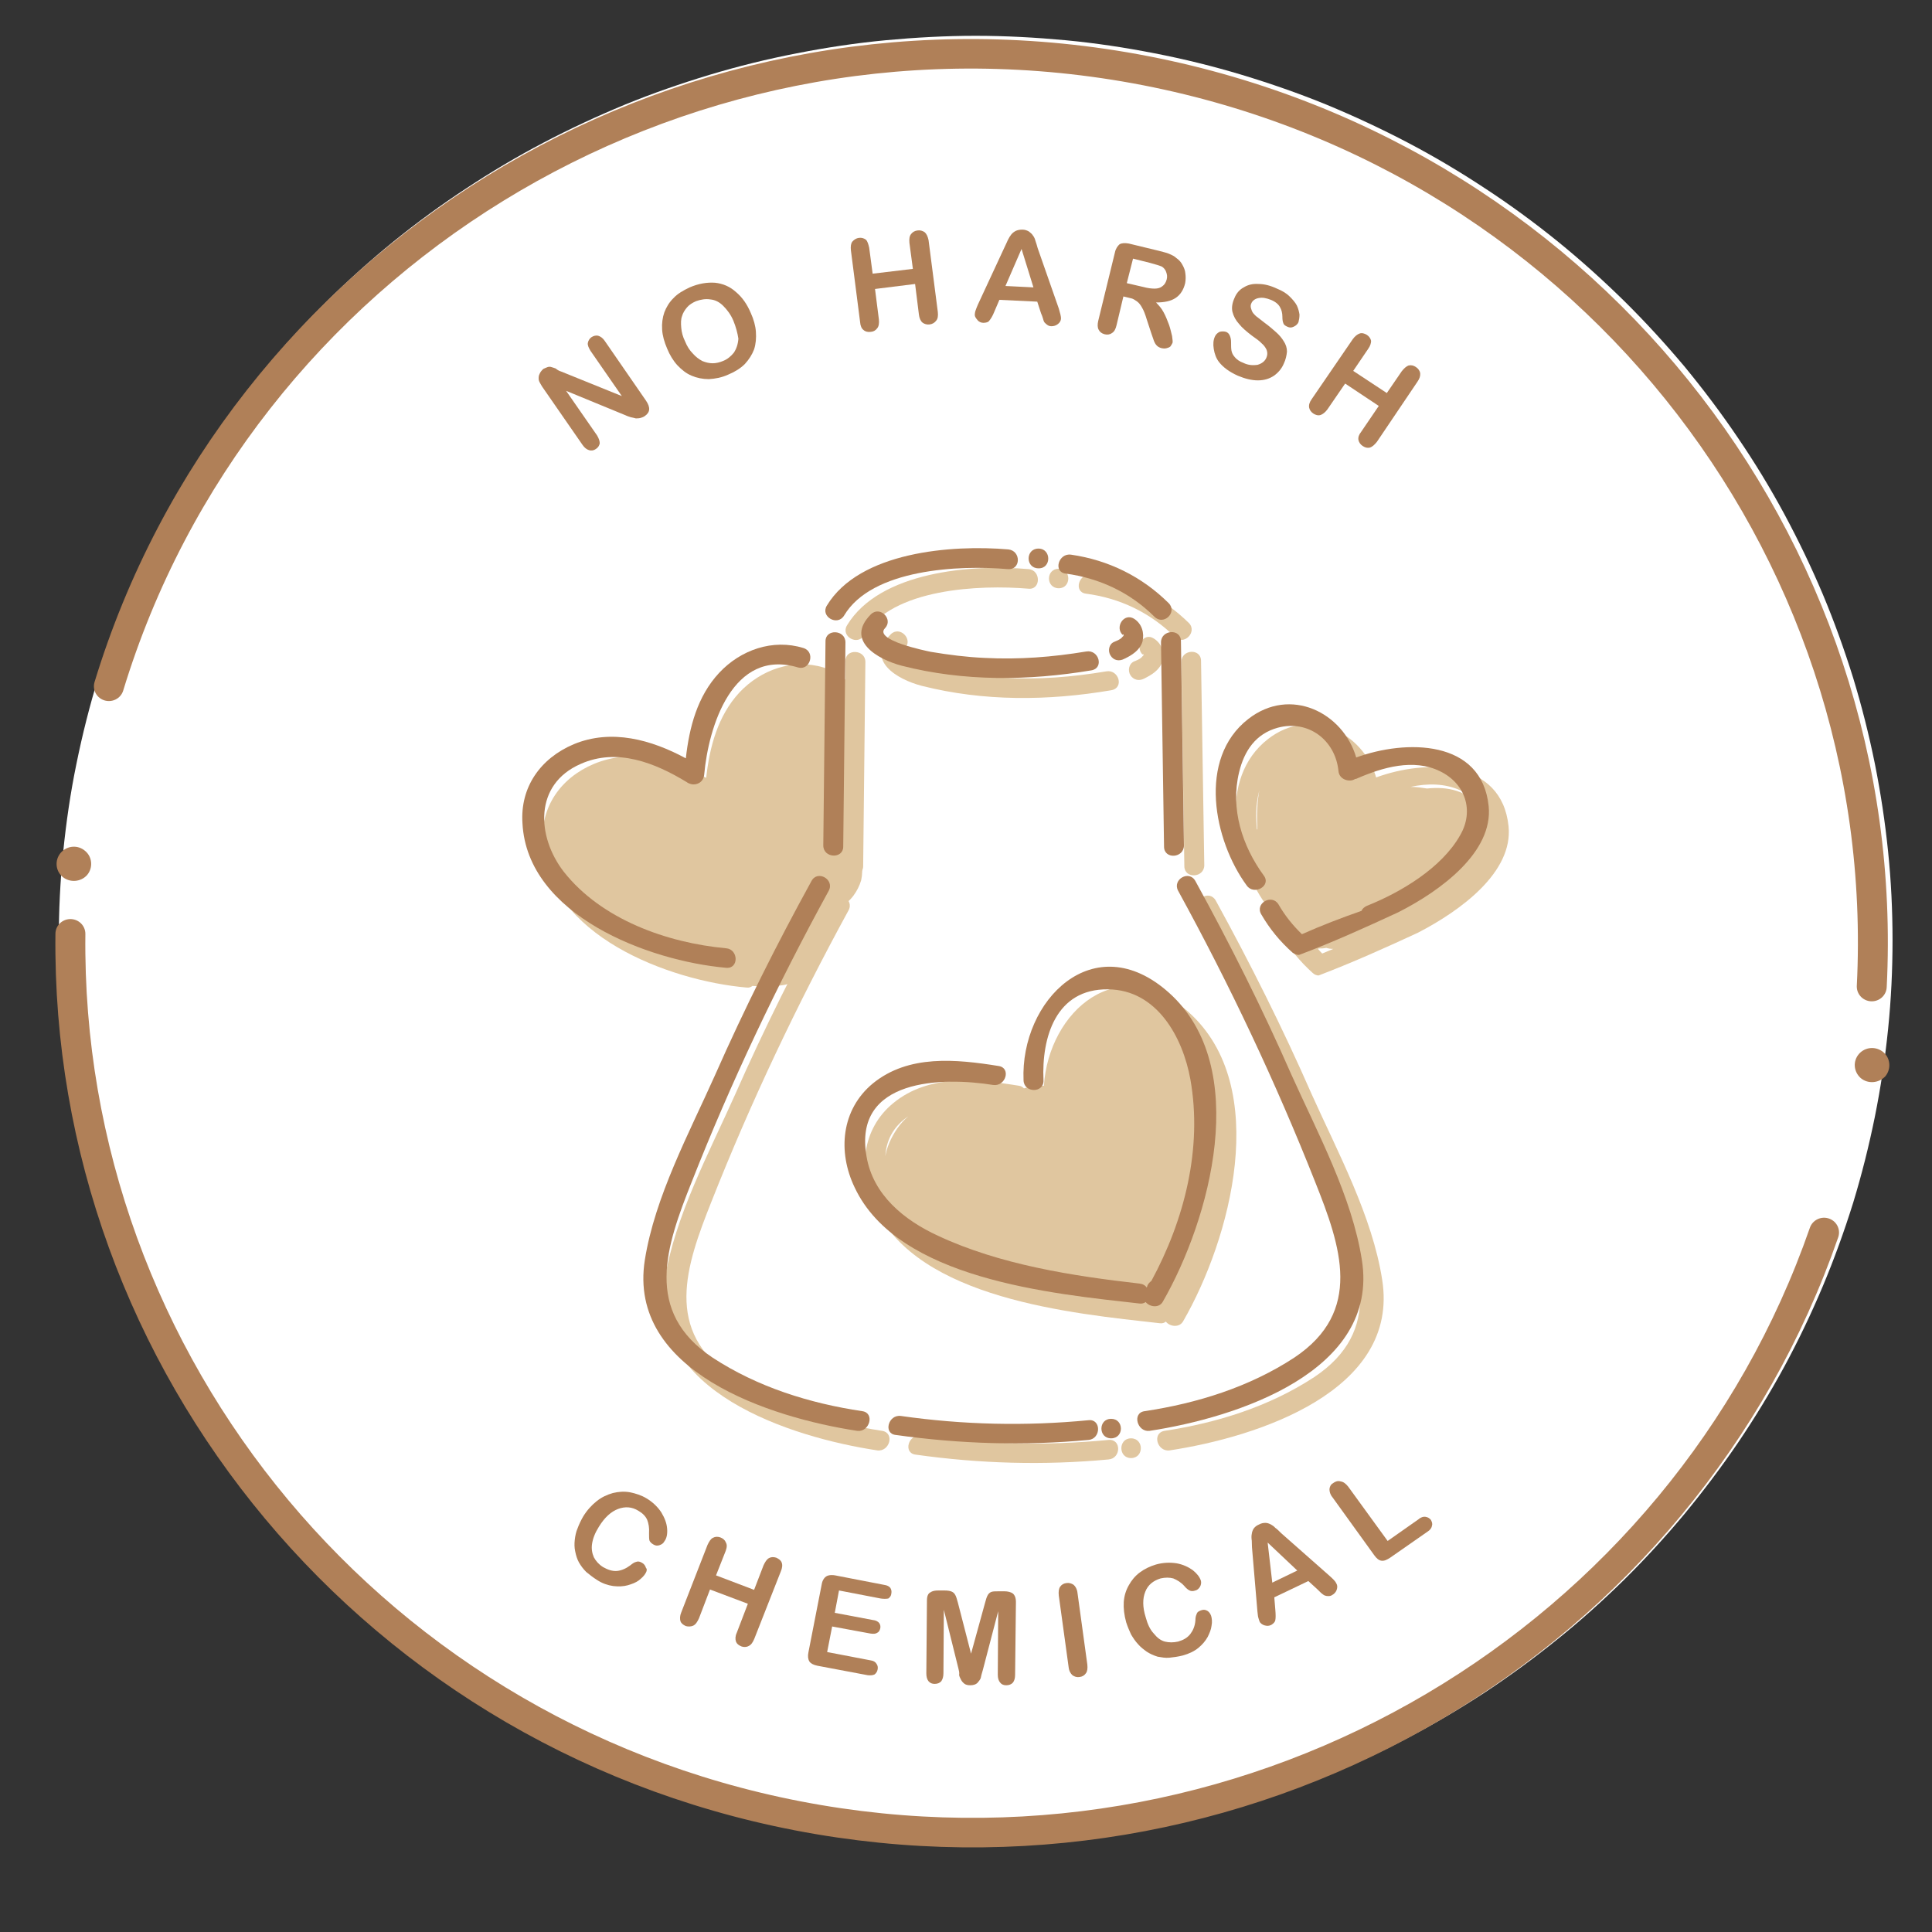 <svg version="1.2" preserveAspectRatio="xMidYMid meet" height="50" viewBox="0 0 37.5 37.5" zoomAndPan="magnify" width="50" xmlns:xlink="http://www.w3.org/1999/xlink" xmlns="http://www.w3.org/2000/svg"><rect x="0" y="0" width="37.5" height="37.5" fill="#333333" stroke="none"/><defs><clipPath id="4440bb39c8"><path d="M 0.973 14 L 37.008 14 L 37.008 37.008 L 0.973 37.008 Z M 0.973 14"></path></clipPath><clipPath id="f3898361ef"><path d="M 0.973 0 L 37.008 0 L 37.008 24 L 0.973 24 Z M 0.973 0"></path></clipPath></defs><g id="c651a97ea5"><path d="M 36.734 18.25 C 36.734 18.824 36.707 19.398 36.648 19.973 C 36.59 20.543 36.504 21.113 36.391 21.676 C 36.277 22.238 36.137 22.797 35.969 23.348 C 35.797 23.898 35.602 24.438 35.379 24.969 C 35.156 25.5 34.906 26.02 34.633 26.527 C 34.359 27.031 34.059 27.523 33.734 28.004 C 33.41 28.48 33.062 28.941 32.695 29.387 C 32.324 29.832 31.934 30.258 31.523 30.664 C 31.109 31.07 30.68 31.457 30.227 31.82 C 29.777 32.184 29.309 32.527 28.824 32.848 C 28.34 33.164 27.84 33.461 27.328 33.73 C 26.812 34.004 26.285 34.25 25.746 34.469 C 25.211 34.688 24.66 34.883 24.105 35.051 C 23.547 35.215 22.98 35.355 22.41 35.469 C 21.836 35.578 21.262 35.664 20.684 35.719 C 20.102 35.777 19.52 35.805 18.938 35.805 C 18.355 35.805 17.773 35.777 17.191 35.719 C 16.613 35.664 16.039 35.578 15.465 35.469 C 14.895 35.355 14.328 35.215 13.77 35.051 C 13.215 34.883 12.664 34.688 12.129 34.469 C 11.59 34.25 11.062 34.004 10.547 33.73 C 10.035 33.461 9.535 33.164 9.051 32.848 C 8.566 32.527 8.098 32.184 7.648 31.82 C 7.195 31.457 6.766 31.07 6.352 30.664 C 5.941 30.258 5.551 29.832 5.18 29.387 C 4.812 28.941 4.465 28.48 4.141 28.004 C 3.816 27.523 3.516 27.031 3.242 26.527 C 2.969 26.02 2.719 25.5 2.496 24.969 C 2.273 24.438 2.078 23.898 1.906 23.348 C 1.738 22.797 1.598 22.238 1.484 21.676 C 1.367 21.113 1.285 20.543 1.227 19.973 C 1.168 19.398 1.141 18.824 1.141 18.25 C 1.141 17.676 1.168 17.102 1.227 16.531 C 1.285 15.957 1.367 15.391 1.484 14.824 C 1.598 14.262 1.738 13.707 1.906 13.156 C 2.078 12.605 2.273 12.062 2.496 11.531 C 2.719 11.004 2.969 10.484 3.242 9.977 C 3.516 9.469 3.816 8.977 4.141 8.5 C 4.465 8.02 4.812 7.559 5.18 7.113 C 5.551 6.672 5.941 6.246 6.352 5.84 C 6.766 5.434 7.195 5.047 7.648 4.68 C 8.098 4.316 8.566 3.973 9.051 3.656 C 9.535 3.336 10.035 3.039 10.547 2.77 C 11.062 2.5 11.59 2.254 12.129 2.031 C 12.664 1.812 13.215 1.621 13.77 1.453 C 14.328 1.285 14.895 1.145 15.465 1.035 C 16.039 0.922 16.613 0.836 17.191 0.781 C 17.773 0.727 18.355 0.695 18.938 0.695 C 19.52 0.695 20.102 0.727 20.684 0.781 C 21.262 0.836 21.836 0.922 22.41 1.035 C 22.98 1.145 23.547 1.285 24.105 1.453 C 24.66 1.621 25.211 1.812 25.746 2.031 C 26.285 2.254 26.812 2.5 27.328 2.77 C 27.84 3.039 28.34 3.336 28.824 3.656 C 29.309 3.973 29.777 4.316 30.227 4.68 C 30.68 5.047 31.109 5.434 31.523 5.84 C 31.934 6.246 32.324 6.672 32.695 7.113 C 33.062 7.559 33.41 8.02 33.734 8.5 C 34.059 8.977 34.359 9.469 34.633 9.977 C 34.906 10.484 35.156 11.004 35.379 11.531 C 35.602 12.062 35.797 12.605 35.969 13.156 C 36.137 13.707 36.277 14.262 36.391 14.824 C 36.504 15.391 36.59 15.957 36.648 16.531 C 36.707 17.102 36.734 17.676 36.734 18.25 Z M 36.734 18.25" style="stroke:none;fill-rule:nonzero;fill:#ffffff;fill-opacity:1;"></path><g clip-path="url(#4440bb39c8)" clip-rule="nonzero"><path transform="matrix(0.074,0,0,0.073,0.338,-0.073)" d="M 13.899 249.296 C 12.585 363.401 94.119 464.822 210.086 484.808 C 326.105 504.794 436.92 436.576 473.876 328.706" style="fill:none;stroke-width:7.853;stroke-linecap:round;stroke-linejoin:miter;stroke:#b08058;stroke-opacity:1;stroke-miterlimit:5;"></path></g><g clip-path="url(#f3898361ef)" clip-rule="nonzero"><path transform="matrix(0.074,0,0,0.073,0.338,-0.073)" d="M 486.387 263.313 C 492.275 145.584 409.479 39.42 290.516 18.795 C 171.5 -1.777 57.899 70.598 23.992 183.477" style="fill:none;stroke-width:7.853;stroke-linecap:round;stroke-linejoin:miter;stroke:#b08058;stroke-opacity:1;stroke-miterlimit:5;"></path></g><path d="M 36.555 20.422 C 36.414 20.305 36.207 20.316 36.082 20.457 C 35.961 20.598 35.977 20.801 36.117 20.926 C 36.258 21.043 36.465 21.027 36.594 20.891 C 36.711 20.75 36.695 20.539 36.555 20.422 Z M 36.555 20.422" style="stroke:none;fill-rule:nonzero;fill:#b08058;fill-opacity:1;"></path><path d="M 1.652 16.516 C 1.793 16.633 1.809 16.844 1.691 16.984 C 1.57 17.121 1.355 17.137 1.215 17.02 C 1.074 16.902 1.059 16.691 1.18 16.551 C 1.305 16.41 1.512 16.395 1.652 16.516 Z M 1.652 16.516" style="stroke:none;fill-rule:nonzero;fill:#b08058;fill-opacity:1;"></path><path d="M 12.531 30.535 C 12.504 30.586 12.457 30.629 12.398 30.676 C 12.34 30.719 12.266 30.746 12.184 30.77 C 12.102 30.793 12.004 30.797 11.902 30.785 C 11.797 30.77 11.691 30.734 11.59 30.668 C 11.508 30.617 11.441 30.562 11.379 30.512 C 11.32 30.453 11.277 30.395 11.238 30.328 C 11.203 30.266 11.18 30.191 11.164 30.109 C 11.148 30.035 11.148 29.965 11.156 29.891 C 11.164 29.816 11.18 29.734 11.211 29.664 C 11.238 29.59 11.277 29.508 11.32 29.434 C 11.395 29.312 11.484 29.215 11.582 29.137 C 11.676 29.062 11.781 29.012 11.895 28.98 C 12.004 28.953 12.117 28.945 12.227 28.965 C 12.34 28.988 12.449 29.023 12.547 29.082 C 12.672 29.156 12.77 29.254 12.836 29.355 C 12.902 29.465 12.941 29.566 12.949 29.672 C 12.957 29.773 12.941 29.859 12.895 29.918 C 12.875 29.957 12.844 29.977 12.801 29.992 C 12.754 30.008 12.719 30 12.68 29.977 C 12.645 29.957 12.613 29.926 12.605 29.898 C 12.598 29.867 12.598 29.824 12.598 29.758 C 12.605 29.656 12.59 29.574 12.562 29.5 C 12.531 29.43 12.473 29.371 12.391 29.324 C 12.266 29.246 12.133 29.238 11.996 29.289 C 11.863 29.34 11.738 29.449 11.625 29.633 C 11.551 29.75 11.508 29.859 11.492 29.965 C 11.477 30.059 11.492 30.148 11.527 30.227 C 11.566 30.301 11.625 30.367 11.707 30.418 C 11.797 30.469 11.887 30.5 11.977 30.492 C 12.062 30.484 12.152 30.445 12.234 30.383 C 12.273 30.352 12.309 30.324 12.348 30.316 C 12.383 30.301 12.422 30.309 12.465 30.336 C 12.504 30.359 12.523 30.387 12.539 30.434 C 12.562 30.453 12.555 30.5 12.531 30.535 Z M 12.531 30.535" style="stroke:none;fill-rule:nonzero;fill:#b08058;fill-opacity:1;"></path><path d="M 14.086 30.102 L 13.898 30.578 L 14.637 30.859 L 14.82 30.383 C 14.852 30.316 14.879 30.27 14.926 30.242 C 14.969 30.219 15.016 30.219 15.066 30.234 C 15.117 30.258 15.156 30.285 15.172 30.328 C 15.191 30.375 15.184 30.434 15.156 30.5 L 14.641 31.809 C 14.613 31.875 14.582 31.926 14.531 31.949 C 14.488 31.973 14.434 31.973 14.391 31.957 C 14.336 31.934 14.301 31.906 14.285 31.863 C 14.27 31.816 14.27 31.758 14.301 31.691 L 14.516 31.129 L 13.781 30.852 L 13.566 31.414 C 13.535 31.48 13.504 31.531 13.453 31.555 C 13.41 31.574 13.355 31.574 13.312 31.562 C 13.262 31.539 13.223 31.512 13.207 31.465 C 13.195 31.422 13.195 31.363 13.223 31.297 L 13.734 29.984 C 13.766 29.918 13.797 29.867 13.84 29.848 C 13.883 29.824 13.93 29.824 13.98 29.84 C 14.031 29.859 14.07 29.891 14.086 29.934 C 14.113 29.977 14.113 30.027 14.086 30.102 Z M 14.086 30.102" style="stroke:none;fill-rule:nonzero;fill:#b08058;fill-opacity:1;"></path><path d="M 17.094 31.027 L 16.285 30.871 L 16.203 31.305 L 16.945 31.445 C 16.996 31.449 17.043 31.473 17.066 31.504 C 17.086 31.531 17.094 31.57 17.086 31.605 C 17.078 31.641 17.059 31.68 17.027 31.691 C 16.996 31.715 16.953 31.715 16.895 31.707 L 16.152 31.57 L 16.055 32.066 L 16.895 32.227 C 16.953 32.234 16.992 32.258 17.012 32.293 C 17.035 32.324 17.043 32.359 17.035 32.402 C 17.027 32.449 17.004 32.477 16.977 32.5 C 16.938 32.52 16.895 32.52 16.844 32.516 L 15.867 32.332 C 15.785 32.316 15.734 32.285 15.711 32.25 C 15.684 32.207 15.676 32.148 15.691 32.074 L 15.949 30.754 C 15.957 30.703 15.973 30.668 15.996 30.637 C 16.016 30.609 16.047 30.586 16.086 30.578 C 16.121 30.57 16.164 30.57 16.211 30.578 L 17.16 30.762 C 17.223 30.77 17.258 30.793 17.281 30.82 C 17.301 30.852 17.309 30.887 17.301 30.93 C 17.297 30.977 17.273 31.004 17.242 31.027 C 17.199 31.035 17.152 31.035 17.094 31.027 Z M 17.094 31.027" style="stroke:none;fill-rule:nonzero;fill:#b08058;fill-opacity:1;"></path><path d="M 18.602 32.383 L 18.32 31.246 L 18.312 32.477 C 18.312 32.543 18.297 32.594 18.27 32.633 C 18.238 32.668 18.195 32.684 18.141 32.684 C 18.09 32.684 18.055 32.668 18.023 32.633 C 17.992 32.594 17.98 32.543 17.98 32.477 L 17.992 31.062 C 17.992 30.98 18.016 30.93 18.055 30.91 C 18.098 30.879 18.148 30.871 18.215 30.871 L 18.328 30.871 C 18.395 30.871 18.445 30.879 18.477 30.895 C 18.508 30.91 18.527 30.93 18.543 30.961 C 18.559 30.988 18.574 31.039 18.594 31.113 L 18.848 32.098 L 19.117 31.121 C 19.137 31.047 19.152 30.996 19.168 30.969 C 19.184 30.938 19.203 30.918 19.234 30.902 C 19.266 30.887 19.316 30.887 19.383 30.887 L 19.496 30.887 C 19.562 30.887 19.621 30.902 19.66 30.93 C 19.695 30.961 19.719 31.012 19.719 31.094 L 19.703 32.508 C 19.703 32.574 19.688 32.625 19.66 32.66 C 19.629 32.695 19.582 32.711 19.531 32.711 C 19.48 32.711 19.441 32.695 19.414 32.66 C 19.383 32.625 19.367 32.574 19.367 32.508 L 19.375 31.273 L 19.078 32.41 C 19.055 32.484 19.043 32.535 19.035 32.574 C 19.02 32.609 18.996 32.637 18.969 32.668 C 18.938 32.695 18.895 32.711 18.832 32.711 C 18.789 32.711 18.75 32.703 18.723 32.684 C 18.691 32.66 18.672 32.637 18.656 32.609 C 18.641 32.578 18.625 32.551 18.617 32.516 C 18.625 32.457 18.609 32.418 18.602 32.383 Z M 18.602 32.383" style="stroke:none;fill-rule:nonzero;fill:#b08058;fill-opacity:1;"></path><path d="M 20.742 32.359 L 20.551 30.969 C 20.543 30.895 20.551 30.836 20.578 30.797 C 20.609 30.754 20.648 30.734 20.699 30.727 C 20.75 30.719 20.801 30.734 20.84 30.762 C 20.875 30.793 20.906 30.844 20.914 30.918 L 21.105 32.309 C 21.113 32.383 21.105 32.441 21.078 32.477 C 21.047 32.52 21.012 32.543 20.953 32.551 C 20.898 32.559 20.855 32.543 20.816 32.516 C 20.781 32.484 20.75 32.434 20.742 32.359 Z M 20.742 32.359" style="stroke:none;fill-rule:nonzero;fill:#b08058;fill-opacity:1;"></path><path d="M 23.508 31.363 C 23.523 31.414 23.531 31.48 23.516 31.555 C 23.508 31.629 23.477 31.699 23.441 31.773 C 23.395 31.855 23.336 31.922 23.262 31.984 C 23.18 32.051 23.082 32.098 22.957 32.133 C 22.867 32.156 22.777 32.168 22.699 32.176 C 22.617 32.184 22.543 32.168 22.469 32.156 C 22.395 32.133 22.324 32.102 22.258 32.059 C 22.199 32.016 22.141 31.973 22.09 31.914 C 22.035 31.855 21.992 31.789 21.953 31.723 C 21.918 31.648 21.887 31.574 21.859 31.488 C 21.82 31.348 21.805 31.215 21.812 31.098 C 21.82 30.98 21.852 30.871 21.91 30.77 C 21.961 30.676 22.035 30.586 22.125 30.52 C 22.215 30.453 22.32 30.402 22.438 30.367 C 22.578 30.328 22.711 30.324 22.84 30.344 C 22.965 30.367 23.07 30.418 23.152 30.477 C 23.234 30.543 23.285 30.609 23.309 30.68 C 23.32 30.719 23.312 30.762 23.293 30.797 C 23.27 30.836 23.238 30.863 23.203 30.871 C 23.156 30.887 23.121 30.887 23.09 30.871 C 23.062 30.859 23.023 30.828 22.988 30.785 C 22.922 30.711 22.848 30.668 22.773 30.637 C 22.699 30.617 22.617 30.617 22.527 30.637 C 22.387 30.68 22.281 30.762 22.23 30.895 C 22.176 31.027 22.176 31.195 22.238 31.391 C 22.273 31.523 22.324 31.633 22.395 31.707 C 22.461 31.789 22.527 31.84 22.609 31.863 C 22.691 31.883 22.777 31.883 22.867 31.863 C 22.973 31.832 23.047 31.789 23.105 31.715 C 23.156 31.648 23.195 31.562 23.203 31.449 C 23.203 31.398 23.211 31.363 23.227 31.328 C 23.238 31.289 23.27 31.27 23.32 31.254 C 23.367 31.238 23.402 31.246 23.441 31.27 C 23.469 31.289 23.492 31.32 23.508 31.363 Z M 23.508 31.363" style="stroke:none;fill-rule:nonzero;fill:#b08058;fill-opacity:1;"></path><path d="M 25.574 30.852 L 25.395 30.688 L 24.734 31.004 L 24.754 31.246 C 24.762 31.34 24.762 31.406 24.754 31.445 C 24.75 31.48 24.719 31.512 24.676 31.539 C 24.629 31.562 24.594 31.562 24.539 31.547 C 24.496 31.531 24.457 31.504 24.445 31.465 C 24.438 31.445 24.43 31.422 24.422 31.391 C 24.414 31.363 24.414 31.328 24.406 31.273 L 24.301 30.035 C 24.301 30 24.297 29.957 24.297 29.906 C 24.289 29.852 24.289 29.809 24.297 29.773 C 24.301 29.734 24.316 29.699 24.332 29.672 C 24.355 29.641 24.383 29.613 24.438 29.59 C 24.48 29.566 24.523 29.559 24.562 29.559 C 24.602 29.559 24.637 29.574 24.668 29.59 C 24.695 29.605 24.727 29.625 24.754 29.656 C 24.785 29.676 24.824 29.715 24.867 29.758 L 25.805 30.586 C 25.879 30.652 25.922 30.695 25.938 30.734 C 25.961 30.77 25.961 30.812 25.945 30.859 C 25.93 30.902 25.898 30.938 25.855 30.961 C 25.832 30.977 25.805 30.98 25.781 30.98 C 25.758 30.98 25.738 30.977 25.715 30.969 C 25.691 30.961 25.668 30.938 25.641 30.918 C 25.617 30.895 25.594 30.871 25.574 30.852 Z M 24.695 30.719 L 25.18 30.484 L 24.605 29.941 Z M 24.695 30.719" style="stroke:none;fill-rule:nonzero;fill:#b08058;fill-opacity:1;"></path><path d="M 26.168 28.855 L 26.934 29.91 L 27.535 29.488 C 27.578 29.449 27.633 29.434 27.668 29.441 C 27.715 29.449 27.742 29.465 27.773 29.5 C 27.793 29.539 27.809 29.574 27.793 29.617 C 27.789 29.656 27.758 29.699 27.707 29.73 L 26.984 30.234 C 26.918 30.277 26.867 30.301 26.812 30.293 C 26.762 30.285 26.719 30.25 26.672 30.184 L 25.863 29.062 C 25.816 29.004 25.805 28.953 25.805 28.902 C 25.812 28.848 25.832 28.812 25.879 28.785 C 25.922 28.754 25.969 28.738 26.02 28.754 C 26.078 28.762 26.121 28.797 26.168 28.855 Z M 26.168 28.855" style="stroke:none;fill-rule:nonzero;fill:#b08058;fill-opacity:1;"></path><path d="M 10.891 7.211 L 12.07 7.688 L 11.461 6.809 C 11.426 6.75 11.402 6.699 11.41 6.656 C 11.418 6.613 11.441 6.574 11.477 6.547 C 11.523 6.516 11.566 6.508 11.609 6.516 C 11.656 6.531 11.699 6.559 11.738 6.617 L 12.539 7.777 C 12.629 7.91 12.621 8.004 12.512 8.078 C 12.48 8.098 12.457 8.105 12.43 8.113 C 12.398 8.121 12.367 8.121 12.34 8.121 C 12.309 8.113 12.281 8.105 12.242 8.098 C 12.211 8.086 12.176 8.078 12.145 8.062 L 10.988 7.586 L 11.59 8.453 C 11.625 8.512 11.641 8.562 11.641 8.605 C 11.633 8.648 11.609 8.688 11.566 8.715 C 11.523 8.746 11.477 8.75 11.434 8.738 C 11.387 8.723 11.344 8.691 11.305 8.633 L 10.52 7.5 C 10.488 7.445 10.465 7.41 10.457 7.375 C 10.453 7.336 10.453 7.293 10.473 7.258 C 10.488 7.219 10.52 7.184 10.547 7.16 C 10.578 7.148 10.602 7.133 10.629 7.125 C 10.652 7.117 10.684 7.117 10.703 7.125 C 10.727 7.133 10.758 7.141 10.785 7.152 C 10.824 7.184 10.852 7.199 10.891 7.211 Z M 10.891 7.211" style="stroke:none;fill-rule:nonzero;fill:#b08058;fill-opacity:1;"></path><path d="M 13.387 5.578 C 13.559 5.504 13.723 5.477 13.879 5.488 C 14.031 5.504 14.168 5.562 14.285 5.668 C 14.406 5.77 14.5 5.902 14.574 6.078 C 14.629 6.199 14.664 6.324 14.672 6.441 C 14.68 6.559 14.672 6.672 14.637 6.781 C 14.598 6.883 14.539 6.977 14.457 7.066 C 14.375 7.148 14.262 7.219 14.137 7.27 C 14.012 7.328 13.883 7.352 13.758 7.359 C 13.641 7.359 13.527 7.336 13.426 7.293 C 13.32 7.25 13.23 7.176 13.148 7.09 C 13.066 7 13 6.891 12.949 6.766 C 12.895 6.641 12.859 6.516 12.852 6.398 C 12.844 6.281 12.859 6.164 12.895 6.062 C 12.934 5.961 12.992 5.863 13.074 5.785 C 13.148 5.703 13.262 5.637 13.387 5.578 Z M 14.234 6.223 C 14.184 6.105 14.113 6.012 14.039 5.938 C 13.965 5.863 13.879 5.82 13.789 5.812 C 13.699 5.797 13.602 5.812 13.504 5.848 C 13.438 5.879 13.379 5.914 13.336 5.965 C 13.289 6.02 13.254 6.078 13.238 6.137 C 13.215 6.199 13.215 6.273 13.223 6.363 C 13.23 6.449 13.254 6.539 13.297 6.625 C 13.336 6.723 13.387 6.801 13.445 6.859 C 13.504 6.926 13.566 6.973 13.633 7.008 C 13.699 7.035 13.766 7.051 13.832 7.051 C 13.898 7.051 13.965 7.035 14.031 7.008 C 14.121 6.973 14.188 6.914 14.242 6.848 C 14.293 6.773 14.324 6.684 14.332 6.574 C 14.316 6.465 14.285 6.348 14.234 6.223 Z M 14.234 6.223" style="stroke:none;fill-rule:nonzero;fill:#b08058;fill-opacity:1;"></path><path d="M 16.871 4.809 L 16.938 5.312 L 17.719 5.219 L 17.652 4.715 C 17.645 4.641 17.652 4.582 17.684 4.543 C 17.711 4.508 17.75 4.48 17.809 4.473 C 17.859 4.465 17.91 4.48 17.949 4.508 C 17.984 4.539 18.008 4.59 18.023 4.66 L 18.203 6.055 C 18.211 6.129 18.203 6.188 18.172 6.223 C 18.141 6.266 18.098 6.289 18.047 6.297 C 17.992 6.305 17.941 6.289 17.906 6.262 C 17.867 6.23 17.844 6.172 17.836 6.105 L 17.762 5.512 L 16.984 5.609 L 17.059 6.199 C 17.066 6.273 17.059 6.332 17.027 6.371 C 16.996 6.414 16.953 6.438 16.902 6.441 C 16.848 6.449 16.797 6.438 16.762 6.406 C 16.723 6.379 16.699 6.32 16.695 6.254 L 16.516 4.859 C 16.508 4.785 16.516 4.727 16.543 4.691 C 16.574 4.656 16.613 4.625 16.672 4.617 C 16.723 4.609 16.773 4.625 16.812 4.656 C 16.836 4.684 16.855 4.734 16.871 4.809 Z M 16.871 4.809" style="stroke:none;fill-rule:nonzero;fill:#b08058;fill-opacity:1;"></path><path d="M 20.207 6.082 L 20.133 5.855 L 19.398 5.82 L 19.301 6.047 C 19.266 6.137 19.227 6.195 19.203 6.223 C 19.184 6.254 19.137 6.266 19.086 6.266 C 19.043 6.266 18.996 6.246 18.969 6.207 C 18.938 6.172 18.914 6.137 18.922 6.09 C 18.922 6.07 18.93 6.039 18.938 6.02 C 18.945 5.996 18.961 5.961 18.98 5.914 L 19.508 4.777 C 19.523 4.75 19.539 4.707 19.562 4.66 C 19.582 4.617 19.605 4.582 19.629 4.551 C 19.652 4.523 19.68 4.5 19.719 4.48 C 19.754 4.465 19.793 4.457 19.844 4.457 C 19.895 4.457 19.934 4.473 19.969 4.492 C 20 4.516 20.031 4.539 20.051 4.574 C 20.074 4.602 20.09 4.641 20.098 4.676 C 20.113 4.715 20.125 4.758 20.141 4.816 L 20.551 5.988 C 20.578 6.078 20.594 6.141 20.594 6.18 C 20.594 6.223 20.57 6.262 20.535 6.289 C 20.496 6.32 20.453 6.332 20.41 6.332 C 20.379 6.332 20.355 6.324 20.336 6.312 C 20.312 6.297 20.297 6.281 20.281 6.266 C 20.266 6.254 20.254 6.223 20.246 6.188 C 20.23 6.141 20.223 6.113 20.207 6.082 Z M 19.516 5.551 L 20.059 5.578 L 19.828 4.832 Z M 19.516 5.551" style="stroke:none;fill-rule:nonzero;fill:#b08058;fill-opacity:1;"></path><path d="M 21.934 5.785 L 21.805 5.754 L 21.672 6.312 C 21.656 6.383 21.629 6.438 21.582 6.465 C 21.539 6.496 21.492 6.5 21.441 6.488 C 21.383 6.473 21.344 6.441 21.324 6.398 C 21.301 6.355 21.301 6.297 21.316 6.23 L 21.641 4.898 C 21.656 4.824 21.695 4.773 21.73 4.742 C 21.777 4.715 21.836 4.715 21.91 4.727 L 22.488 4.867 C 22.57 4.891 22.637 4.902 22.691 4.926 C 22.742 4.949 22.793 4.969 22.832 5.008 C 22.883 5.043 22.922 5.086 22.949 5.137 C 22.98 5.191 23.004 5.25 23.008 5.309 C 23.016 5.367 23.016 5.43 23.004 5.496 C 22.973 5.629 22.906 5.727 22.816 5.785 C 22.727 5.844 22.602 5.871 22.438 5.871 C 22.488 5.922 22.543 5.98 22.586 6.062 C 22.629 6.141 22.66 6.223 22.691 6.305 C 22.719 6.383 22.734 6.465 22.75 6.523 C 22.758 6.59 22.766 6.633 22.758 6.656 C 22.75 6.676 22.734 6.699 22.719 6.723 C 22.699 6.742 22.676 6.75 22.645 6.758 C 22.617 6.766 22.586 6.766 22.547 6.758 C 22.512 6.75 22.473 6.73 22.453 6.707 C 22.43 6.684 22.414 6.656 22.398 6.617 C 22.387 6.582 22.371 6.539 22.348 6.473 L 22.258 6.199 C 22.23 6.105 22.199 6.023 22.168 5.973 C 22.141 5.922 22.109 5.879 22.066 5.848 C 22.02 5.82 22 5.797 21.934 5.785 Z M 22.32 5.102 L 21.992 5.02 L 21.871 5.496 L 22.191 5.57 C 22.281 5.594 22.348 5.602 22.414 5.602 C 22.473 5.602 22.527 5.586 22.562 5.555 C 22.602 5.527 22.629 5.484 22.645 5.426 C 22.66 5.371 22.652 5.328 22.637 5.285 C 22.625 5.242 22.594 5.203 22.555 5.176 C 22.52 5.16 22.438 5.133 22.32 5.102 Z M 22.32 5.102" style="stroke:none;fill-rule:nonzero;fill:#b08058;fill-opacity:1;"></path><path d="M 24.918 7.059 C 24.875 7.16 24.809 7.234 24.727 7.293 C 24.637 7.352 24.539 7.383 24.414 7.383 C 24.297 7.383 24.168 7.352 24.027 7.293 C 23.863 7.219 23.746 7.133 23.664 7.031 C 23.605 6.957 23.574 6.867 23.559 6.773 C 23.543 6.676 23.551 6.598 23.582 6.531 C 23.598 6.496 23.625 6.465 23.672 6.441 C 23.715 6.43 23.754 6.43 23.797 6.441 C 23.836 6.457 23.855 6.48 23.871 6.516 C 23.887 6.555 23.895 6.59 23.895 6.641 C 23.895 6.699 23.895 6.758 23.902 6.801 C 23.91 6.848 23.93 6.891 23.969 6.934 C 24.004 6.977 24.059 7.016 24.133 7.043 C 24.227 7.09 24.324 7.094 24.406 7.082 C 24.488 7.059 24.547 7.016 24.578 6.949 C 24.602 6.898 24.605 6.848 24.586 6.793 C 24.562 6.742 24.531 6.699 24.488 6.664 C 24.445 6.617 24.383 6.574 24.301 6.516 C 24.199 6.438 24.109 6.363 24.051 6.289 C 23.984 6.215 23.945 6.141 23.922 6.055 C 23.902 5.973 23.918 5.879 23.961 5.785 C 23.996 5.695 24.059 5.621 24.141 5.578 C 24.223 5.527 24.316 5.504 24.43 5.512 C 24.539 5.512 24.66 5.543 24.785 5.602 C 24.891 5.645 24.973 5.695 25.031 5.754 C 25.09 5.812 25.141 5.871 25.172 5.93 C 25.203 5.996 25.215 6.055 25.223 6.105 C 25.223 6.164 25.215 6.207 25.203 6.254 C 25.188 6.289 25.156 6.32 25.113 6.34 C 25.066 6.363 25.031 6.363 24.984 6.34 C 24.949 6.324 24.918 6.305 24.91 6.273 C 24.898 6.246 24.891 6.207 24.891 6.148 C 24.891 6.078 24.875 6.012 24.844 5.961 C 24.816 5.906 24.754 5.855 24.668 5.82 C 24.578 5.785 24.504 5.77 24.43 5.785 C 24.363 5.797 24.309 5.836 24.289 5.887 C 24.273 5.914 24.273 5.953 24.281 5.98 C 24.289 6.012 24.301 6.047 24.324 6.078 C 24.348 6.105 24.375 6.137 24.406 6.156 C 24.438 6.18 24.48 6.215 24.547 6.266 C 24.629 6.324 24.703 6.391 24.77 6.449 C 24.836 6.508 24.883 6.566 24.918 6.625 C 24.957 6.684 24.98 6.75 24.98 6.824 C 24.973 6.898 24.957 6.977 24.918 7.059 Z M 24.918 7.059" style="stroke:none;fill-rule:nonzero;fill:#b08058;fill-opacity:1;"></path><path d="M 26.555 6.773 L 26.266 7.199 L 26.918 7.629 L 27.207 7.207 C 27.254 7.148 27.297 7.109 27.34 7.094 C 27.395 7.082 27.438 7.094 27.484 7.125 C 27.527 7.152 27.559 7.199 27.566 7.242 C 27.57 7.293 27.559 7.344 27.512 7.41 L 26.727 8.574 C 26.68 8.633 26.637 8.672 26.59 8.688 C 26.539 8.699 26.496 8.688 26.449 8.656 C 26.406 8.629 26.375 8.582 26.367 8.539 C 26.359 8.488 26.375 8.438 26.422 8.379 L 26.762 7.879 L 26.109 7.445 L 25.766 7.945 C 25.723 8.004 25.676 8.039 25.633 8.055 C 25.582 8.07 25.535 8.055 25.492 8.027 C 25.445 7.996 25.418 7.953 25.41 7.91 C 25.402 7.859 25.418 7.805 25.461 7.746 L 26.258 6.582 C 26.301 6.523 26.348 6.488 26.391 6.473 C 26.434 6.457 26.488 6.473 26.531 6.5 C 26.578 6.531 26.605 6.574 26.613 6.617 C 26.613 6.656 26.598 6.715 26.555 6.773 Z M 26.555 6.773" style="stroke:none;fill-rule:nonzero;fill:#b08058;fill-opacity:1;"></path><path d="M 17.125 27.773 C 16.098 27.617 15.09 27.301 14.219 26.73 C 12.875 25.836 13.312 24.574 13.809 23.324 C 14.574 21.387 15.469 19.504 16.469 17.672 C 16.59 17.453 16.254 17.262 16.137 17.48 C 15.461 18.711 14.836 19.957 14.27 21.242 C 13.766 22.371 13.098 23.609 12.902 24.84 C 12.562 27.004 15.332 27.895 17.027 28.152 C 17.266 28.184 17.371 27.816 17.125 27.773 Z M 17.125 27.773" style="stroke:none;fill-rule:nonzero;fill:#e0c69f;fill-opacity:1;"></path><path d="M 16.797 12.848 C 16.797 12.602 16.41 12.586 16.41 12.828 L 16.367 16.793 C 16.367 17.043 16.754 17.055 16.754 16.812 Z M 16.797 12.848" style="stroke:none;fill-rule:nonzero;fill:#e0c69f;fill-opacity:1;"></path><path d="M 22.602 27.773 C 23.625 27.617 24.637 27.301 25.508 26.73 C 26.852 25.836 26.414 24.574 25.914 23.324 C 25.156 21.379 24.266 19.496 23.262 17.672 C 23.145 17.453 23.477 17.262 23.598 17.48 C 24.273 18.711 24.898 19.957 25.461 21.242 C 25.969 22.371 26.637 23.609 26.828 24.84 C 27.172 27.004 24.398 27.895 22.703 28.152 C 22.461 28.184 22.355 27.816 22.602 27.773 Z M 22.602 27.773" style="stroke:none;fill-rule:nonzero;fill:#e0c69f;fill-opacity:1;"></path><path d="M 22.93 12.848 C 22.93 12.602 23.312 12.578 23.312 12.828 L 23.375 16.793 C 23.375 17.043 22.988 17.062 22.988 16.812 Z M 22.93 12.848" style="stroke:none;fill-rule:nonzero;fill:#e0c69f;fill-opacity:1;"></path><path d="M 21.516 27.949 C 20.297 28.066 19.086 28.035 17.875 27.867 C 17.629 27.832 17.527 28.203 17.77 28.234 C 19.02 28.41 20.262 28.445 21.516 28.328 C 21.762 28.309 21.77 27.926 21.516 27.949 Z M 21.516 27.949" style="stroke:none;fill-rule:nonzero;fill:#e0c69f;fill-opacity:1;"></path><path d="M 21.953 27.918 C 21.703 27.918 21.703 28.301 21.953 28.301 C 22.207 28.301 22.207 27.918 21.953 27.918 Z M 21.953 27.918" style="stroke:none;fill-rule:nonzero;fill:#e0c69f;fill-opacity:1;"></path><path d="M 19.965 11.047 C 18.871 10.949 17.074 11.09 16.441 12.137 C 16.312 12.352 16.648 12.543 16.773 12.328 C 17.316 11.418 19.02 11.348 19.957 11.426 C 20.207 11.457 20.207 11.066 19.965 11.047 Z M 19.965 11.047" style="stroke:none;fill-rule:nonzero;fill:#e0c69f;fill-opacity:1;"></path><path d="M 20.551 11.039 C 20.297 11.039 20.297 11.418 20.551 11.418 C 20.797 11.418 20.797 11.039 20.551 11.039 Z M 20.551 11.039" style="stroke:none;fill-rule:nonzero;fill:#e0c69f;fill-opacity:1;"></path><path d="M 23.078 12.094 C 22.555 11.582 21.91 11.258 21.18 11.156 C 20.938 11.121 20.832 11.492 21.078 11.523 C 21.738 11.609 22.324 11.891 22.801 12.359 C 22.973 12.543 23.246 12.27 23.078 12.094 Z M 23.078 12.094" style="stroke:none;fill-rule:nonzero;fill:#e0c69f;fill-opacity:1;"></path><path d="M 21.473 13.031 C 20.816 13.141 20.164 13.195 19.496 13.156 C 19.145 13.141 18.805 13.098 18.453 13.039 C 18.344 13.016 17.348 12.812 17.562 12.586 C 17.734 12.41 17.465 12.137 17.289 12.312 C 16.789 12.82 17.414 13.188 17.891 13.312 C 19.094 13.617 20.348 13.605 21.566 13.398 C 21.828 13.355 21.715 12.988 21.473 13.031 Z M 21.473 13.031" style="stroke:none;fill-rule:nonzero;fill:#e0c69f;fill-opacity:1;"></path><path d="M 22.398 12.395 C 22.199 12.262 22.016 12.562 22.184 12.711 C 22.164 12.688 22.215 12.695 22.191 12.719 C 22.199 12.723 22.199 12.723 22.207 12.73 C 22.199 12.723 22.191 12.723 22.191 12.719 C 22.199 12.711 22.184 12.738 22.176 12.738 C 22.141 12.789 22.059 12.82 22.008 12.84 C 21.91 12.887 21.887 13.016 21.941 13.105 C 22 13.199 22.109 13.223 22.207 13.172 C 22.355 13.098 22.512 13.004 22.562 12.836 C 22.609 12.664 22.547 12.488 22.398 12.395 Z M 22.398 12.395" style="stroke:none;fill-rule:nonzero;fill:#e0c69f;fill-opacity:1;"></path><path d="M 23.078 19.652 C 21.711 18.426 20.355 19.629 20.262 21.074 C 20.125 21.074 20 21.086 19.875 21.125 C 19.852 21.102 19.82 21.078 19.777 21.074 C 18.953 20.941 18.031 20.844 17.34 21.41 C 16.723 21.914 16.648 22.738 16.984 23.434 C 17.824 25.215 20.801 25.492 22.512 25.684 C 22.562 25.691 22.602 25.676 22.629 25.652 C 22.703 25.75 22.891 25.777 22.965 25.645 C 23.879 24.062 24.688 21.102 23.078 19.652 Z M 17.414 21.906 C 17.289 22.09 17.215 22.266 17.184 22.441 C 17.207 22.078 17.383 21.836 17.629 21.668 C 17.555 21.73 17.48 21.812 17.414 21.906 Z M 18.746 24.438 C 18.879 24.488 19.02 24.516 19.145 24.531 C 19.242 24.59 19.332 24.641 19.43 24.695 C 19.199 24.621 18.969 24.531 18.746 24.438 Z M 18.746 24.438" style="stroke:none;fill-rule:nonzero;fill:#e0c69f;fill-opacity:1;"></path><path d="M 16.598 16.426 C 16.543 16.359 16.5 16.309 16.449 16.266 C 16.469 16.199 16.484 16.125 16.484 16.043 C 16.469 15.246 16.508 14.445 16.605 13.648 C 16.648 13.297 16.395 13.113 16.121 13.098 C 16.105 13.039 16.07 12.98 15.988 12.957 C 15.395 12.777 14.77 12.996 14.352 13.441 C 13.93 13.898 13.773 14.5 13.707 15.098 C 13.039 14.738 12.266 14.52 11.527 14.828 C 10.883 15.098 10.488 15.664 10.535 16.359 C 10.629 18.148 12.977 19.035 14.488 19.168 C 14.539 19.176 14.574 19.16 14.605 19.137 C 14.785 19.152 14.961 19.145 15.141 19.129 C 15.43 19.102 15.684 18.918 15.719 18.625 C 15.832 18.551 15.922 18.441 15.965 18.301 C 16.047 18.082 16.129 17.855 16.211 17.637 C 16.238 17.629 16.277 17.613 16.309 17.598 C 16.508 17.512 16.656 17.289 16.715 17.086 C 16.762 16.879 16.73 16.602 16.598 16.426 Z M 16.598 16.426" style="stroke:none;fill-rule:nonzero;fill:#e0c69f;fill-opacity:1;"></path><path d="M 29.281 16.039 C 29.148 14.734 27.668 14.738 26.711 15.09 C 26.457 14.219 25.434 13.707 24.613 14.344 C 23.633 15.105 23.938 16.668 24.562 17.547 C 24.629 17.723 24.727 17.891 24.844 18.055 C 24.844 18.074 24.852 18.105 24.867 18.133 C 25.031 18.418 25.23 18.66 25.477 18.883 C 25.512 18.918 25.559 18.934 25.594 18.934 C 26.25 18.684 26.887 18.398 27.52 18.105 C 28.359 17.672 29.371 16.926 29.281 16.039 Z M 24.398 16.102 C 24.371 15.863 24.375 15.613 24.438 15.363 C 24.438 15.355 24.445 15.348 24.445 15.332 C 24.398 15.582 24.391 15.84 24.406 16.09 C 24.406 16.098 24.398 16.102 24.398 16.102 Z M 25.664 18.508 C 25.633 18.477 25.609 18.449 25.582 18.418 C 25.59 18.418 25.59 18.41 25.594 18.41 C 25.648 18.41 25.691 18.41 25.742 18.398 C 25.781 18.41 25.824 18.418 25.879 18.418 C 25.805 18.449 25.738 18.477 25.664 18.508 Z M 27.699 15.305 C 27.594 15.289 27.492 15.273 27.379 15.273 C 27.707 15.203 28.039 15.203 28.344 15.34 C 28.5 15.414 28.629 15.523 28.707 15.648 C 28.473 15.348 28.094 15.262 27.699 15.305 Z M 27.699 15.305" style="stroke:none;fill-rule:nonzero;fill:#e0c69f;fill-opacity:1;"></path><path d="M 16.738 27.391 C 15.711 27.238 14.703 26.922 13.832 26.352 C 12.488 25.457 12.926 24.195 13.426 22.941 C 14.188 21.008 15.082 19.121 16.086 17.289 C 16.203 17.07 15.867 16.879 15.75 17.102 C 15.074 18.332 14.449 19.578 13.883 20.859 C 13.379 21.988 12.711 23.227 12.516 24.457 C 12.176 26.621 14.945 27.516 16.641 27.773 C 16.879 27.801 16.984 27.426 16.738 27.391 Z M 16.738 27.391" style="stroke:none;fill-rule:nonzero;fill:#b08058;fill-opacity:1;"></path><path d="M 16.41 12.469 C 16.41 12.219 16.023 12.203 16.023 12.445 L 15.98 16.41 C 15.98 16.66 16.367 16.676 16.367 16.434 Z M 16.41 12.469" style="stroke:none;fill-rule:nonzero;fill:#b08058;fill-opacity:1;"></path><path d="M 22.215 27.391 C 23.238 27.238 24.25 26.922 25.121 26.352 C 26.465 25.457 26.027 24.195 25.527 22.941 C 24.762 21.008 23.871 19.121 22.867 17.289 C 22.75 17.07 23.082 16.879 23.203 17.102 C 23.879 18.332 24.504 19.578 25.066 20.859 C 25.574 21.988 26.242 23.227 26.434 24.457 C 26.777 26.621 24.004 27.516 22.312 27.773 C 22.074 27.801 21.969 27.426 22.215 27.391 Z M 22.215 27.391" style="stroke:none;fill-rule:nonzero;fill:#b08058;fill-opacity:1;"></path><path d="M 22.535 12.469 C 22.535 12.219 22.922 12.195 22.922 12.445 L 22.98 16.41 C 22.98 16.66 22.594 16.684 22.594 16.434 Z M 22.535 12.469" style="stroke:none;fill-rule:nonzero;fill:#b08058;fill-opacity:1;"></path><path d="M 21.129 27.566 C 19.91 27.684 18.699 27.656 17.488 27.484 C 17.242 27.449 17.141 27.824 17.383 27.852 C 18.633 28.027 19.875 28.066 21.129 27.949 C 21.375 27.926 21.375 27.539 21.129 27.566 Z M 21.129 27.566" style="stroke:none;fill-rule:nonzero;fill:#b08058;fill-opacity:1;"></path><path d="M 21.566 27.539 C 21.316 27.539 21.316 27.918 21.566 27.918 C 21.82 27.918 21.82 27.539 21.566 27.539 Z M 21.566 27.539" style="stroke:none;fill-rule:nonzero;fill:#b08058;fill-opacity:1;"></path><path d="M 19.57 10.664 C 18.477 10.57 16.68 10.707 16.047 11.758 C 15.922 11.969 16.254 12.16 16.383 11.949 C 16.922 11.039 18.625 10.965 19.562 11.047 C 19.82 11.066 19.82 10.688 19.57 10.664 Z M 19.57 10.664" style="stroke:none;fill-rule:nonzero;fill:#b08058;fill-opacity:1;"></path><path d="M 20.156 10.648 C 19.902 10.648 19.902 11.031 20.156 11.031 C 20.41 11.039 20.41 10.648 20.156 10.648 Z M 20.156 10.648" style="stroke:none;fill-rule:nonzero;fill:#b08058;fill-opacity:1;"></path><path d="M 22.684 11.707 C 22.164 11.191 21.516 10.871 20.789 10.766 C 20.543 10.73 20.438 11.105 20.684 11.133 C 21.344 11.223 21.934 11.5 22.406 11.969 C 22.586 12.152 22.859 11.883 22.684 11.707 Z M 22.684 11.707" style="stroke:none;fill-rule:nonzero;fill:#b08058;fill-opacity:1;"></path><path d="M 21.086 12.645 C 20.43 12.754 19.777 12.805 19.109 12.77 C 18.758 12.754 18.418 12.711 18.066 12.652 C 17.957 12.629 16.961 12.426 17.176 12.195 C 17.348 12.02 17.078 11.75 16.902 11.926 C 16.402 12.43 17.027 12.797 17.504 12.922 C 18.707 13.23 19.965 13.215 21.18 13.012 C 21.434 12.973 21.332 12.605 21.086 12.645 Z M 21.086 12.645" style="stroke:none;fill-rule:nonzero;fill:#b08058;fill-opacity:1;"></path><path d="M 22.016 12.012 C 21.812 11.883 21.629 12.184 21.797 12.328 C 21.777 12.305 21.828 12.312 21.805 12.336 C 21.812 12.344 21.812 12.344 21.82 12.352 C 21.812 12.344 21.805 12.344 21.805 12.336 C 21.812 12.328 21.797 12.359 21.789 12.359 C 21.754 12.41 21.672 12.438 21.621 12.461 C 21.523 12.504 21.5 12.637 21.555 12.723 C 21.613 12.82 21.723 12.84 21.82 12.789 C 21.969 12.719 22.125 12.621 22.176 12.453 C 22.215 12.285 22.164 12.109 22.016 12.012 Z M 22.016 12.012" style="stroke:none;fill-rule:nonzero;fill:#b08058;fill-opacity:1;"></path><path d="M 21.789 12.32 C 21.789 12.328 21.789 12.328 21.789 12.32 C 21.797 12.328 21.797 12.328 21.789 12.32 C 21.797 12.328 21.789 12.328 21.789 12.32 Z M 21.789 12.32" style="stroke:none;fill-rule:nonzero;fill:#b08058;fill-opacity:1;"></path><path d="M 22.691 19.27 C 21.234 17.965 19.801 19.418 19.867 20.969 C 19.875 21.219 20.266 21.219 20.254 20.969 C 20.215 20.133 20.496 19.188 21.508 19.203 C 22.453 19.211 22.957 20.129 23.105 20.949 C 23.344 22.289 22.988 23.684 22.348 24.863 C 22.32 24.883 22.289 24.914 22.273 24.949 C 22.266 24.965 22.266 24.98 22.258 24.992 C 22.23 24.949 22.184 24.922 22.117 24.914 C 20.816 24.766 19.406 24.547 18.211 23.988 C 17.547 23.684 16.945 23.191 16.82 22.449 C 16.551 20.926 18.297 20.902 19.277 21.059 C 19.523 21.094 19.629 20.727 19.383 20.691 C 18.559 20.559 17.637 20.465 16.945 21.027 C 16.328 21.535 16.254 22.355 16.59 23.051 C 17.43 24.832 20.41 25.109 22.117 25.301 C 22.168 25.309 22.207 25.293 22.238 25.273 C 22.312 25.367 22.496 25.398 22.57 25.266 C 23.484 23.676 24.301 20.715 22.691 19.27 Z M 22.691 19.27" style="stroke:none;fill-rule:nonzero;fill:#b08058;fill-opacity:1;"></path><path d="M 15.594 12.578 C 15 12.395 14.375 12.613 13.957 13.062 C 13.535 13.516 13.379 14.117 13.312 14.719 C 12.645 14.359 11.871 14.141 11.137 14.445 C 10.488 14.719 10.094 15.281 10.141 15.98 C 10.234 17.766 12.586 18.652 14.094 18.785 C 14.344 18.809 14.336 18.426 14.094 18.406 C 12.949 18.301 11.672 17.848 10.941 16.918 C 10.414 16.234 10.363 15.223 11.27 14.828 C 11.977 14.512 12.711 14.805 13.328 15.18 C 13.355 15.203 13.395 15.215 13.43 15.223 C 13.535 15.238 13.652 15.18 13.668 15.039 C 13.75 14.109 14.219 12.57 15.496 12.957 C 15.727 13.016 15.832 12.652 15.594 12.578 Z M 15.594 12.578" style="stroke:none;fill-rule:nonzero;fill:#b08058;fill-opacity:1;"></path><path d="M 25.215 18.535 C 25.871 18.289 26.508 18 27.141 17.707 C 27.973 17.285 28.984 16.535 28.895 15.648 C 28.762 14.344 27.281 14.352 26.324 14.703 C 26.07 13.832 25.047 13.316 24.227 13.957 C 23.238 14.727 23.559 16.316 24.199 17.188 C 24.34 17.387 24.68 17.195 24.531 16.996 C 24.109 16.418 23.879 15.699 24.051 14.988 C 24.152 14.57 24.375 14.242 24.801 14.125 C 25.395 13.965 25.922 14.367 25.98 14.969 C 25.996 15.137 26.199 15.188 26.301 15.121 C 26.316 15.121 26.34 15.113 26.352 15.105 C 26.836 14.895 27.438 14.719 27.949 14.969 C 28.449 15.211 28.613 15.742 28.344 16.207 C 27.988 16.844 27.191 17.32 26.531 17.582 C 26.48 17.605 26.441 17.641 26.426 17.68 C 26.035 17.816 25.648 17.965 25.27 18.133 C 25.09 17.957 24.941 17.773 24.816 17.555 C 24.688 17.344 24.355 17.531 24.48 17.746 C 24.645 18.031 24.844 18.273 25.09 18.492 C 25.133 18.523 25.172 18.535 25.215 18.535 Z M 25.215 18.535" style="stroke:none;fill-rule:nonzero;fill:#b08058;fill-opacity:1;"></path></g></svg>